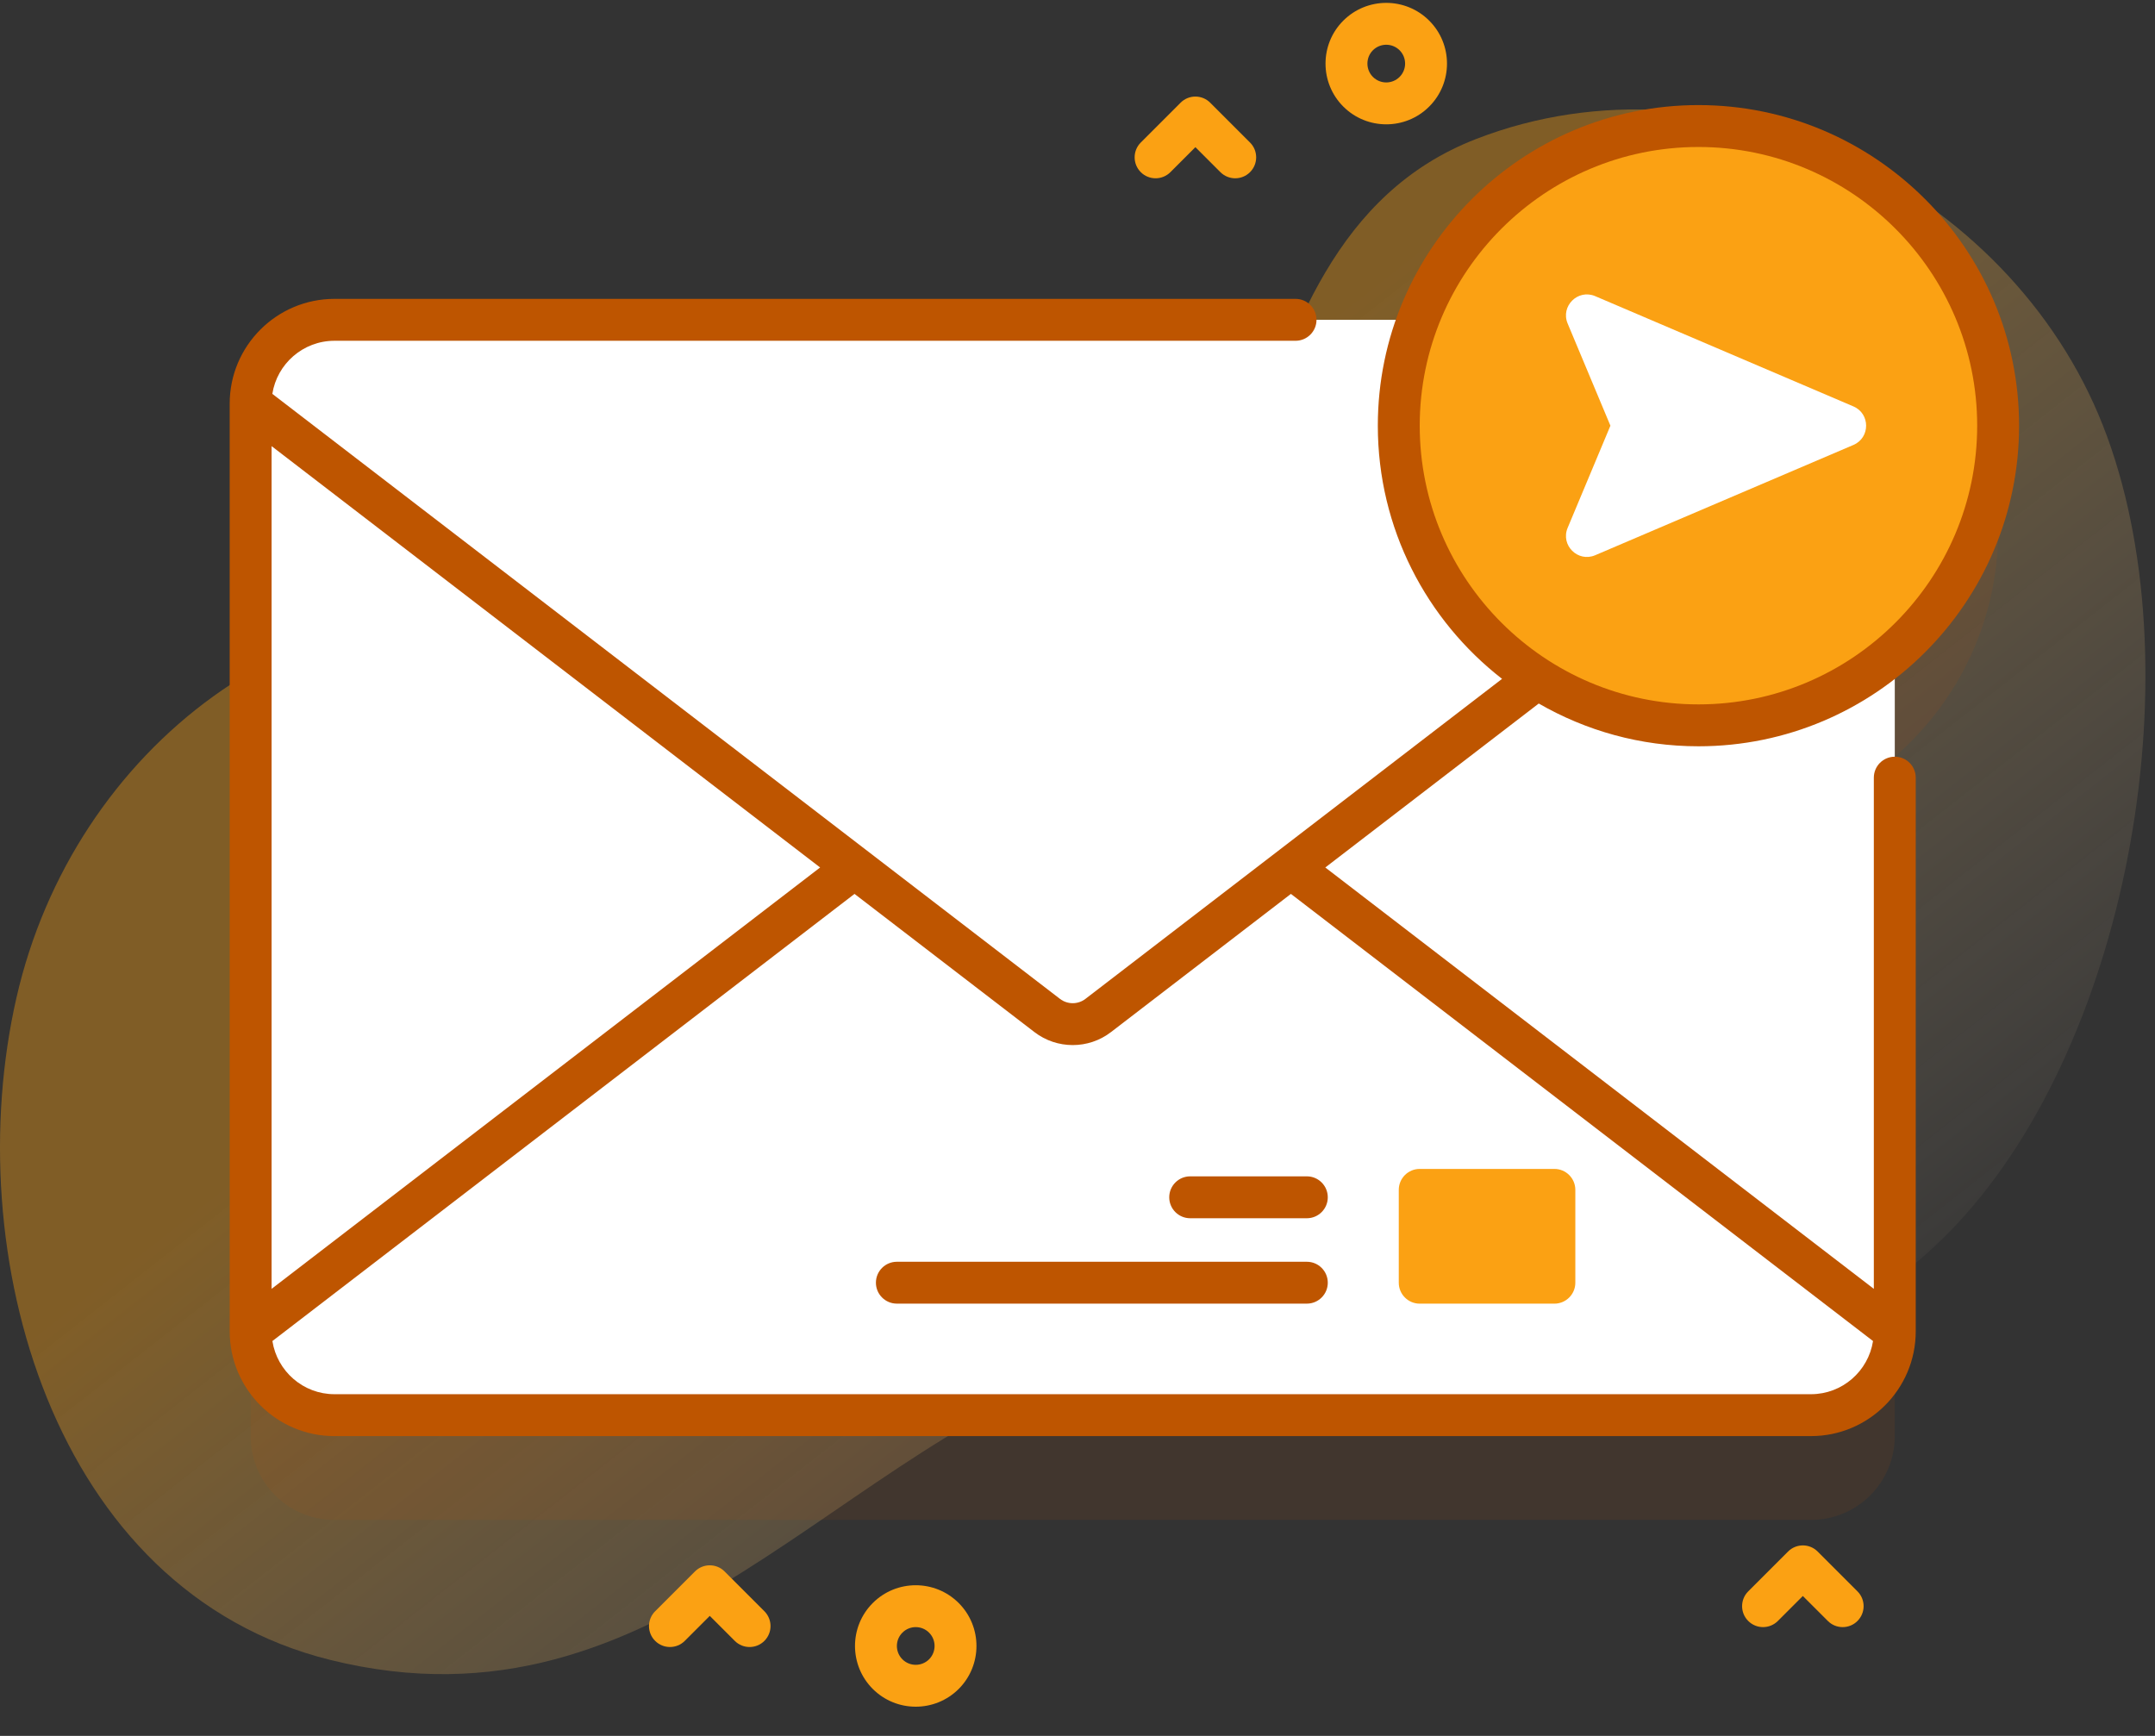 <?xml version="1.0" encoding="UTF-8"?>
<svg width="72px" height="58px" viewBox="0 0 72 58" version="1.1" xmlns="http://www.w3.org/2000/svg" xmlns:xlink="http://www.w3.org/1999/xlink">
    <rect x="0" y="0" width="72" height="58" fill="#333333" stroke="none"/>
    <title>message (2)</title>
    <defs>
        <linearGradient x1="84.44%" y1="83.877%" x2="38.737%" y2="39.717%" id="linearGradient-1">
            <stop stop-color="#FFEED3" stop-opacity="0" offset="0%"></stop>
            <stop stop-color="#FBA113" offset="100%"></stop>
        </linearGradient>
    </defs>
    <g id="Page-1" stroke="none" stroke-width="1" fill="none" fill-rule="evenodd">
        <g id="Anasayfa" transform="translate(-701, -4237)" fill-rule="nonzero">
            <g id="message-(2)" transform="translate(701, 4237)">
                <path d="M70.262,14.222 C67.132,6.257 57.491,1.481 49.324,4.642 C40.003,8.25 43.094,23.076 34.627,26.074 C30.053,27.694 23.292,21.644 18.671,20.716 C10.156,19.007 2.448,25.015 0.55,33.335 C-1.387,41.823 1.719,53.16 11.045,55.464 C22.154,58.209 27.941,48.222 37.26,45.355 C46.823,42.412 57.457,49.362 65.374,40.906 C71.223,34.659 73.362,22.108 70.262,14.222 Z" id="Path" fill="url(#linearGradient-1)" opacity="0.388"></path>
                <g id="Group" transform="translate(7.56, 0)">
                    <path d="M59.199,17.723 C59.199,12.193 54.716,7.711 49.186,7.711 C44.902,7.711 41.248,10.402 39.819,14.186 L3.614,14.186 C2.067,14.186 0.814,15.439 0.814,16.986 L0.814,47.983 C0.814,49.529 2.067,50.783 3.614,50.783 L52.946,50.783 C54.493,50.783 55.746,49.529 55.746,47.983 L55.746,25.283 C57.86,23.448 59.199,20.743 59.199,17.723 Z" id="Path" fill="#BE5500" opacity="0.1"></path>
                    <g transform="translate(0, 2.66)">
                        <g transform="translate(0.7, 7.98)" fill="#FFFFFF" id="Path">
                            <path d="M52.246,36.643 L2.914,36.643 C1.367,36.643 0.114,35.389 0.114,33.843 L0.114,2.846 C0.114,1.299 1.367,0.046 2.914,0.046 L52.246,0.046 C53.793,0.046 55.046,1.299 55.046,2.846 L55.046,33.843 C55.046,35.389 53.793,36.643 52.246,36.643 Z"></path>
                            <path d="M28.433,13.4 L55.046,33.843 C55.046,35.389 53.793,36.643 52.246,36.643 L2.914,36.643 C1.367,36.643 0.114,35.389 0.114,33.843 L26.727,13.4 C27.23,13.013 27.93,13.013 28.433,13.4 Z"></path>
                            <path d="M26.727,23.289 L0.114,2.846 C0.114,1.299 1.367,0.046 2.914,0.046 L52.246,0.046 C53.793,0.046 55.046,1.299 55.046,2.846 L28.433,23.289 C27.93,23.676 27.23,23.676 26.727,23.289 Z"></path>
                        </g>
                        <g transform="translate(21.7, 36.26)" id="Path">
                            <path d="M22.673,4.638 L18.174,4.638 C17.787,4.638 17.474,4.324 17.474,3.938 L17.474,0.836 C17.474,0.449 17.787,0.136 18.174,0.136 L22.673,0.136 C23.059,0.136 23.373,0.449 23.373,0.836 L23.373,3.938 C23.373,4.324 23.059,4.638 22.673,4.638 Z" fill="#FBA113"></path>
                            <g transform="translate(0, 0.28)" fill="#BE5500">
                                <path d="M14.402,1.504 L10.505,1.504 C10.119,1.504 9.805,1.191 9.805,0.804 C9.805,0.417 10.119,0.104 10.505,0.104 L14.402,0.104 C14.789,0.104 15.102,0.417 15.102,0.804 C15.102,1.191 14.789,1.504 14.402,1.504 Z"></path>
                                <path d="M14.402,4.357 L0.705,4.357 C0.319,4.357 0.005,4.044 0.005,3.658 C0.005,3.271 0.319,2.958 0.705,2.958 L14.402,2.958 C14.789,2.958 15.102,3.271 15.102,3.658 C15.102,4.044 14.789,4.357 14.402,4.357 Z"></path>
                            </g>
                        </g>
                        <g>
                            <circle id="Oval" fill="#FBA113" transform="translate(49.174, 11.564) rotate(-80.792) translate(-49.174, -11.564) " cx="49.174" cy="11.564" r="10.011"></circle>
                            <path d="M49.186,22.275 C55.093,22.275 59.899,17.47 59.899,11.563 C59.899,5.656 55.093,0.851 49.186,0.851 C43.279,0.851 38.474,5.656 38.474,11.563 C38.474,14.999 40.102,18.06 42.625,20.022 L28.706,30.714 C28.456,30.907 28.105,30.907 27.854,30.714 L1.539,10.5 C1.696,9.496 2.567,8.726 3.614,8.726 L35.725,8.726 C36.112,8.726 36.425,8.412 36.425,8.026 C36.425,7.639 36.112,7.326 35.725,7.326 L3.614,7.326 C1.684,7.326 0.114,8.896 0.114,10.826 L0.114,41.823 C0.114,43.753 1.684,45.323 3.614,45.323 L52.946,45.323 C54.876,45.323 56.446,43.753 56.446,41.823 L56.446,23.323 C56.446,22.937 56.133,22.623 55.746,22.623 C55.359,22.623 55.046,22.937 55.046,23.323 L55.046,40.403 L36.719,26.324 L43.851,20.846 C45.423,21.753 47.244,22.275 49.186,22.275 Z M19.841,26.324 L1.514,40.403 L1.514,12.246 L19.841,26.324 Z M55.019,42.147 C54.862,43.151 53.994,43.923 52.946,43.923 L3.614,43.923 C2.566,43.923 1.698,43.151 1.541,42.147 L20.99,27.207 L27.001,31.824 C27.377,32.113 27.829,32.258 28.28,32.258 C28.731,32.258 29.183,32.114 29.559,31.824 L35.57,27.207 L55.019,42.147 Z M39.874,11.563 C39.874,6.428 44.051,2.251 49.186,2.251 C54.321,2.251 58.499,6.428 58.499,11.563 C58.499,16.698 54.321,20.875 49.186,20.875 C44.051,20.875 39.874,16.698 39.874,11.563 Z" id="Shape" fill="#BE5500"></path>
                        </g>
                        <path d="M44.816,8.149 L46.245,11.563 L44.816,14.977 C44.573,15.557 45.159,16.138 45.737,15.891 L54.363,12.207 C54.93,11.965 54.93,11.161 54.363,10.919 L45.737,7.235 C45.159,6.988 44.573,7.569 44.816,8.149 L44.816,8.149 Z" id="Path" fill="#FFFFFF"></path>
                    </g>
                    <g transform="translate(14, 0)" fill="#FBA113">
                        <path d="M24.756,4.154 C24.236,4.154 23.716,3.956 23.32,3.56 C22.529,2.769 22.529,1.481 23.32,0.69 C24.112,-0.102 25.4,-0.102 26.191,0.69 C26.983,1.481 26.983,2.769 26.191,3.56 C25.796,3.956 25.276,4.154 24.756,4.154 Z M24.756,1.495 C24.595,1.495 24.433,1.557 24.31,1.679 C24.065,1.925 24.065,2.325 24.31,2.57 C24.556,2.816 24.955,2.816 25.201,2.57 C25.447,2.325 25.447,1.925 25.201,1.679 C25.078,1.557 24.917,1.495 24.756,1.495 L24.756,1.495 Z" id="Shape"></path>
                        <path d="M9.035,57.024 C8.515,57.024 7.996,56.826 7.6,56.431 C6.808,55.639 6.808,54.351 7.6,53.56 C8.391,52.768 9.679,52.768 10.471,53.56 C11.262,54.351 11.262,55.639 10.471,56.431 C10.075,56.826 9.555,57.024 9.035,57.024 L9.035,57.024 Z M9.035,54.365 C8.874,54.365 8.713,54.427 8.59,54.55 C8.344,54.795 8.344,55.195 8.59,55.441 C8.836,55.686 9.235,55.686 9.481,55.441 C9.726,55.195 9.726,54.795 9.481,54.55 C9.358,54.427 9.197,54.365 9.035,54.365 L9.035,54.365 Z" id="Shape"></path>
                        <path d="M19.709,5.957 C19.53,5.957 19.351,5.888 19.214,5.752 L18.379,4.917 L17.544,5.752 C17.271,6.025 16.827,6.025 16.554,5.752 C16.281,5.478 16.281,5.035 16.554,4.762 L17.884,3.432 C18.157,3.158 18.601,3.158 18.874,3.432 L20.204,4.762 C20.478,5.035 20.478,5.478 20.204,5.752 C20.068,5.888 19.888,5.957 19.709,5.957 Z" id="Path"></path>
                        <path d="M40.004,54.365 C39.825,54.365 39.646,54.297 39.51,54.16 L38.674,53.325 L37.839,54.16 C37.566,54.433 37.123,54.433 36.85,54.16 C36.576,53.887 36.576,53.443 36.85,53.17 L38.18,51.84 C38.453,51.567 38.896,51.567 39.169,51.84 L40.499,53.17 C40.773,53.444 40.773,53.887 40.499,54.16 C40.363,54.297 40.184,54.365 40.004,54.365 Z" id="Path"></path>
                        <path d="M3.484,55.03 C3.305,55.03 3.125,54.962 2.989,54.825 L2.154,53.99 L1.319,54.825 C1.046,55.098 0.602,55.098 0.329,54.825 C0.055,54.552 0.055,54.108 0.329,53.835 L1.659,52.505 C1.932,52.232 2.376,52.232 2.649,52.505 L3.979,53.835 C4.252,54.109 4.252,54.552 3.979,54.825 C3.842,54.962 3.663,55.03 3.484,55.03 Z" id="Path"></path>
                    </g>
                </g>
            </g>
        </g>
    </g>
</svg>